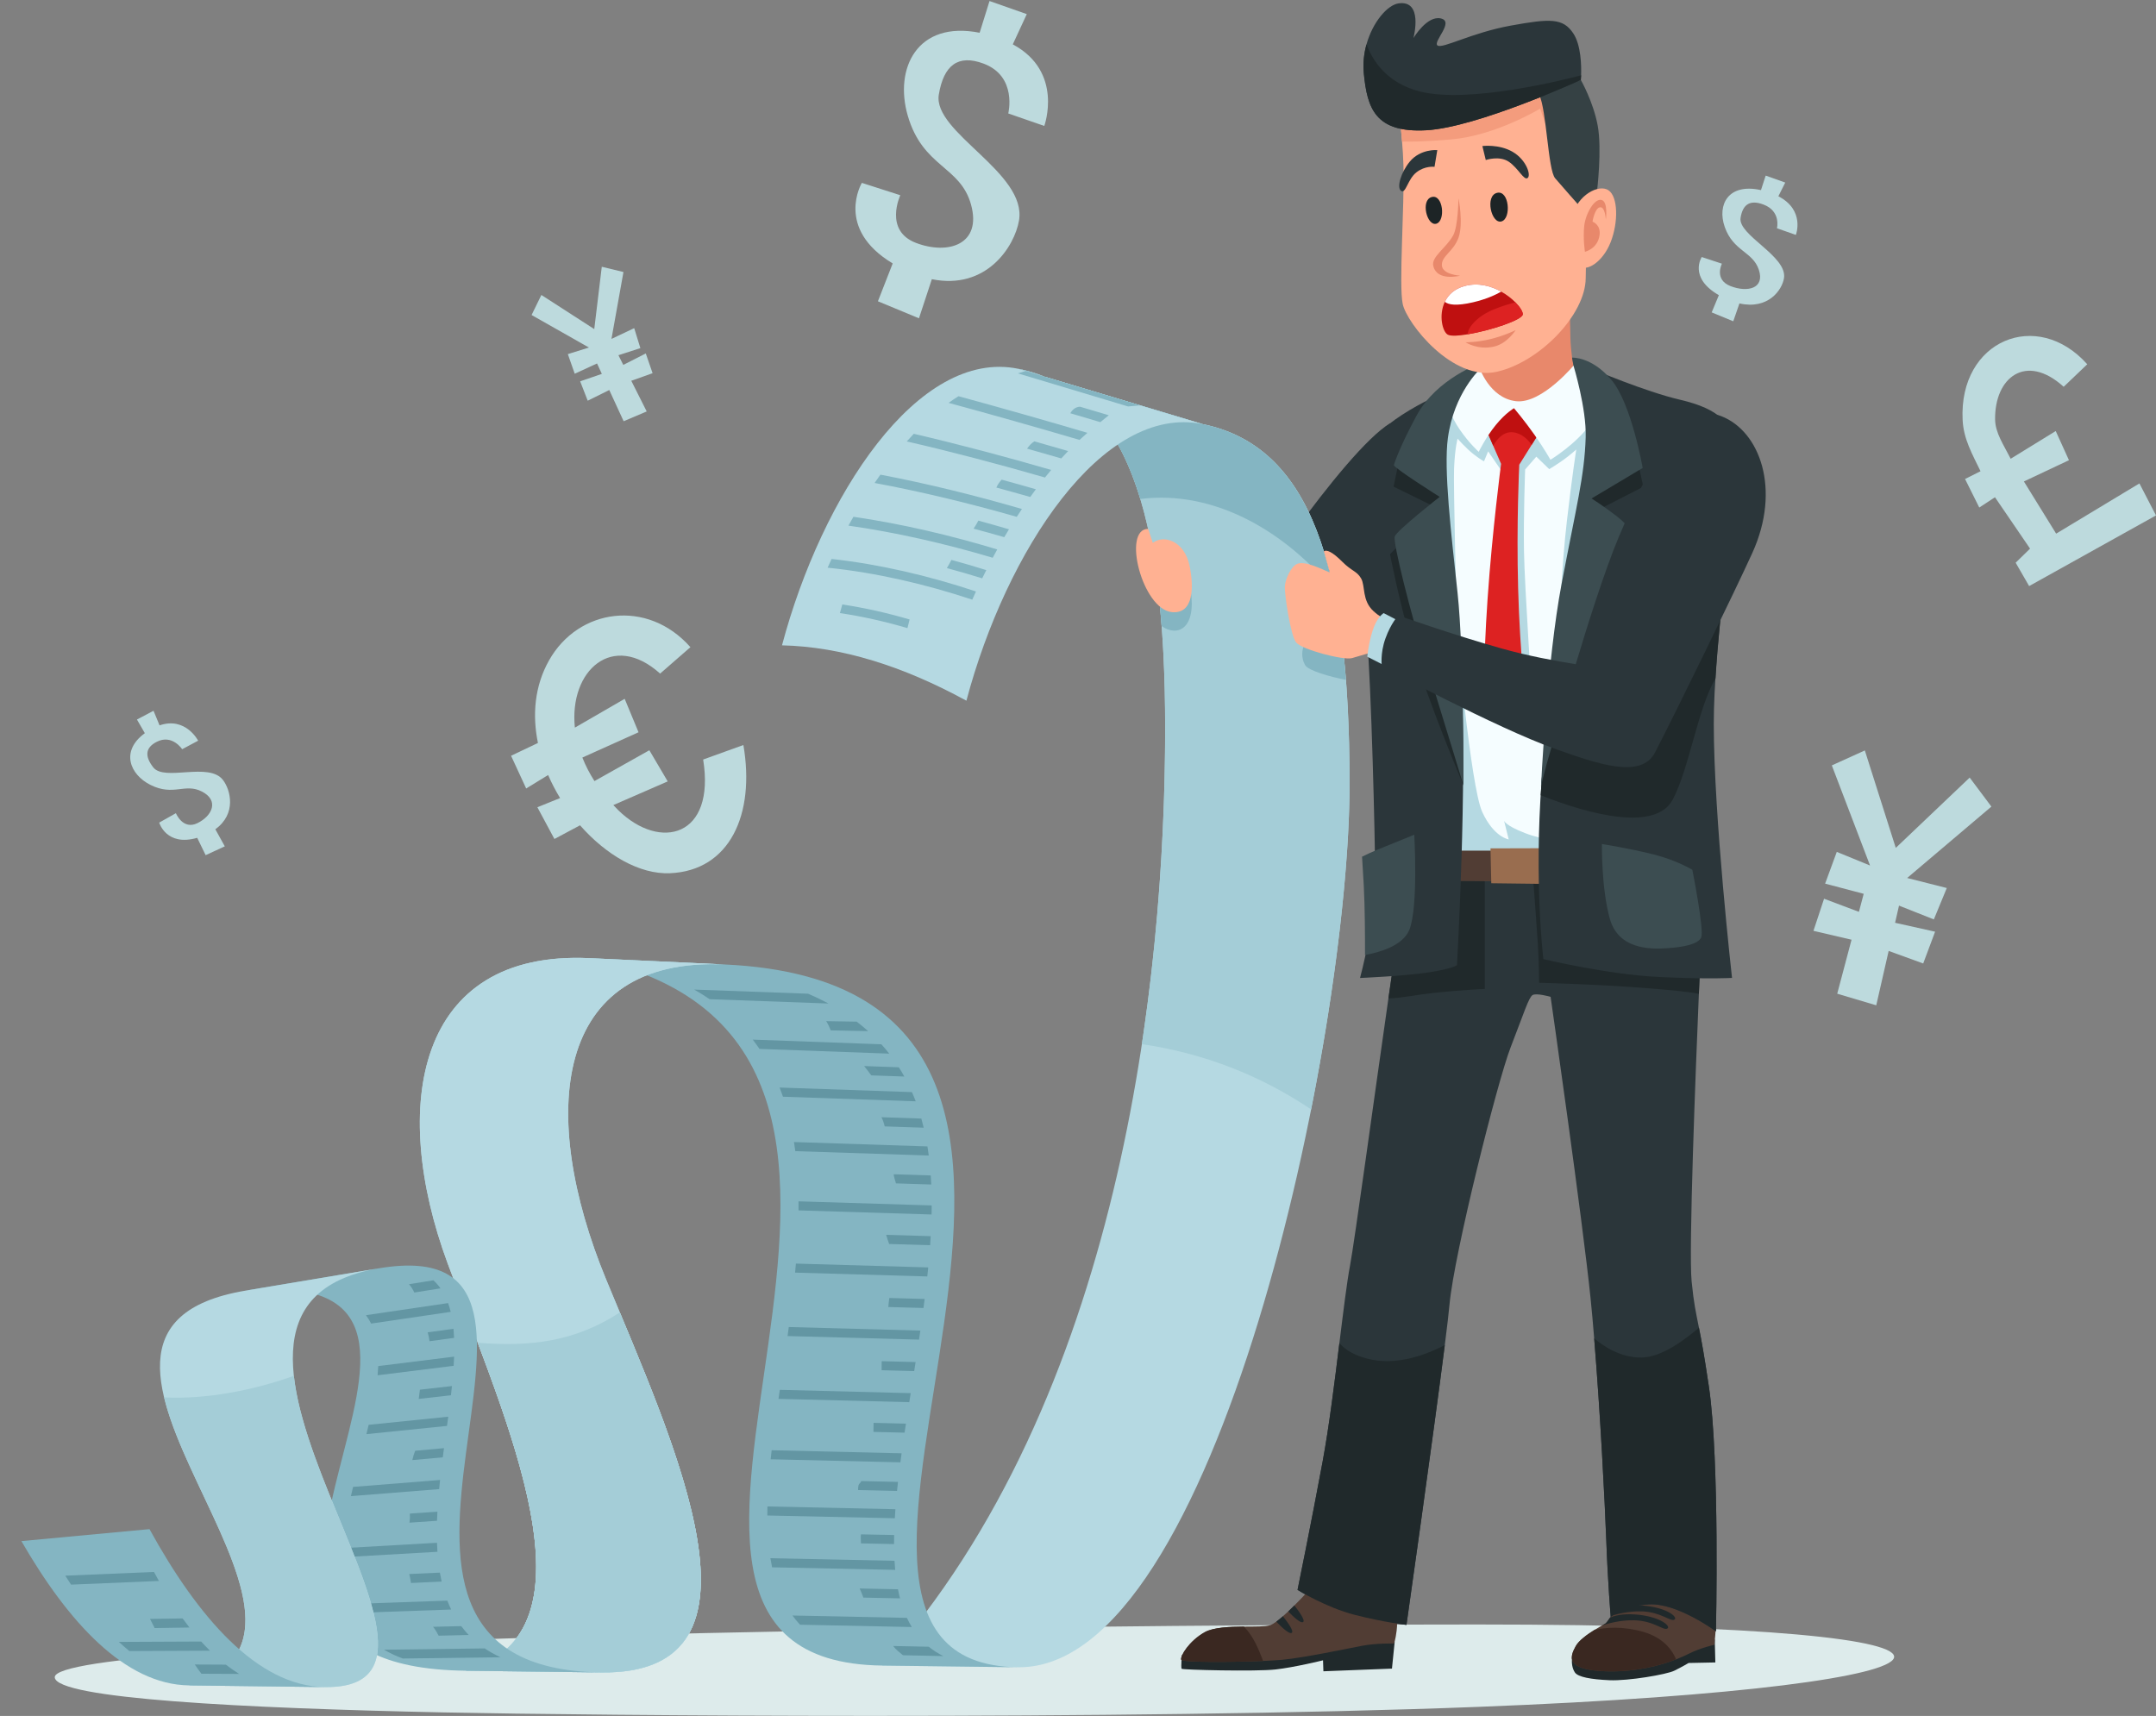 <?xml version="1.0" encoding="UTF-8"?><svg xmlns="http://www.w3.org/2000/svg" xmlns:xlink="http://www.w3.org/1999/xlink" height="834.1" preserveAspectRatio="xMidYMid meet" version="1.0" viewBox="-10.4 -0.5 1047.9 834.1" width="1047.9" zoomAndPan="magnify"><rect x="-10.4" y="-0.5" width="1047.9" height="834.1" fill="#808080" stroke="none"/><defs><clipPath id="a"><path d="M 943 162 L 1037.5 162 L 1037.5 285 L 943 285 Z M 943 162"/></clipPath><clipPath id="b"><path d="M 16 789 L 911 789 L 911 833.57 L 16 833.57 Z M 16 789"/></clipPath></defs><g><g><path d="M 484.871 106.734 C 488.898 83.383 442.82 63.879 445.902 45.453 C 448.297 31.152 455.277 25.832 467.57 30.387 C 484.211 36.551 479.648 54.648 479.648 54.648 L 497.164 60.719 C 497.164 60.719 506.77 34.434 481.859 21.059 L 488.656 6.363 L 470.547 -0.004 L 465.742 15.422 C 435.289 9.379 424.172 32.863 430.801 55.707 C 438.148 81.008 456.344 80.055 461.566 98.973 C 466.902 118.316 450.477 123.562 434.773 117.555 C 419.086 111.551 427.188 94.398 427.188 94.398 L 408.5 88.391 C 408.5 88.391 395.195 110.527 423.484 127.551 L 416.301 145.949 L 436.254 154.223 L 442.512 135.215 C 469.137 140.605 482.719 119.238 484.871 106.734" fill="#bddadd"/></g><g><path d="M 97.98 378.648 C 91.137 369.723 69.492 379.496 64.066 372.484 C 59.852 367.043 60.246 362.898 65.797 360.078 C 73.305 356.266 78.145 363.688 78.145 363.688 L 85.902 359.539 C 85.902 359.539 79.836 347.723 67.148 352.094 L 64.219 344.992 L 56.164 349.25 L 59.992 355.895 C 48.07 364.562 52.672 376.004 62.773 381.055 C 73.957 386.645 79.488 379.996 87.766 384.273 C 96.223 388.645 92.762 396.062 85.605 399.598 C 78.461 403.133 75.094 394.781 75.094 394.781 L 66.977 399.359 C 66.977 399.359 70.406 411.129 85.453 406.754 L 89.551 415.188 L 98.863 410.898 L 94.258 402.594 C 104.715 395.051 101.645 383.43 97.98 378.648" fill="#bddadd"/></g><g><path d="M 856.684 134.766 C 858.461 124.016 834.234 113.863 835.59 105.383 C 836.641 98.797 840.199 96.488 846.656 98.898 C 855.395 102.156 853.266 110.449 853.266 110.449 L 862.457 113.688 C 862.457 113.688 867.098 101.707 853.961 94.906 L 857.297 88.242 L 847.793 84.855 L 845.504 91.906 C 829.582 88.375 824.117 99.02 827.875 109.785 C 832.035 121.711 841.484 121.699 844.457 130.609 C 847.492 139.719 839.02 141.766 830.773 138.602 C 822.531 135.445 826.516 127.672 826.516 127.672 L 816.715 124.438 C 816.715 124.438 810.094 134.402 825.035 142.977 L 821.547 151.352 L 832.035 155.668 L 835.035 146.988 C 848.957 150.121 855.73 140.523 856.684 134.766" fill="#bddadd"/></g><g><path d="M 331.359 368.699 C 337.43 406.332 310.516 413.246 290.129 393.355 C 289.277 392.523 288.504 391.68 287.707 390.84 L 314.133 379.332 L 305.211 364.184 L 278.531 379.172 C 276.09 375.352 274.141 371.52 272.656 367.734 L 299.953 355.445 L 293.219 339.191 L 269.012 353.188 C 266.121 325.473 287.359 306.172 310.445 326.922 L 325.176 314.082 C 304.297 290.477 270.758 295.137 256.461 320.492 C 249.406 333.008 248.262 347.043 251.059 360.645 L 237.996 366.871 L 245.344 382.773 L 256.012 376.227 C 257.68 380.086 259.637 383.828 261.82 387.426 L 250.785 391.891 L 259.066 407.32 L 271.523 400.672 C 284.156 415.066 300.41 424.578 315.188 423.965 C 344.352 422.754 356.711 395.266 350.914 361.645 L 331.359 368.699" fill="#bddadd"/></g><g clip-path="url(#a)"><path d="M 988.965 258.898 L 973.293 233.531 L 995.191 223.199 L 988.762 209.023 L 966.867 222.496 C 963.383 215.613 959.383 209.918 959.297 203.391 C 959.023 182.984 974.309 170.902 992.629 187.512 L 1004.09 176.566 C 979.672 149.195 941.605 164.918 943.512 203.629 C 943.977 213.098 948.305 220.383 952.215 228.555 L 944.688 232.324 L 951.602 246.207 L 959.234 241.203 L 976.289 266.184 L 969.285 273.023 L 975.836 284.387 L 1037.5 250.043 L 1029.441 234.484 L 988.965 258.898" fill="#bddadd"/></g><g><path d="M 929.527 446.418 L 935.816 431.156 C 935.816 431.156 924.715 428.348 916.555 426.281 L 957.496 391.578 L 946.941 377.477 L 911.02 411.648 L 895.98 364.281 L 879.938 371.551 L 898.512 420.215 C 891.195 417.215 882.348 413.594 882.348 413.594 L 876.68 429.02 L 895.434 433.973 L 893.109 442.738 C 885.602 439.914 876.168 436.367 876.168 436.367 L 871.012 451.965 L 889.52 456.285 L 882.562 482.531 L 901.531 488.168 L 907.562 461.738 L 924.352 467.836 L 930.133 452.383 C 930.133 452.383 918.91 449.883 910.688 448.055 L 912.59 439.711 L 929.527 446.418" fill="#bddadd"/></g><g><path d="M 300.848 168.715 L 297.848 159.008 C 297.848 159.008 291.48 162.023 286.797 164.242 L 292.625 131.727 L 282.09 129.168 L 278.434 159.465 L 252.73 142.883 L 247.969 152.621 L 275.855 168.434 C 271.211 169.879 265.59 171.629 265.59 171.629 L 268.945 181.168 L 279.785 176.172 L 282.121 181.242 C 277.449 182.844 271.582 184.855 271.582 184.855 L 275.25 194.281 L 285.727 189.078 L 292.711 204.258 L 303.926 199.5 L 296.426 184.594 L 306.785 180.906 L 303.473 171.309 C 303.473 171.309 297.164 174.52 292.547 176.875 L 290.18 172.168 L 300.848 168.715" fill="#bddadd"/></g><g clip-path="url(#b)"><path d="M 413.066 833.57 C 322.203 833.57 242.82 832.672 205.395 831.891 C 107.355 829.848 16.824 825.203 16.211 814.832 C 15.059 795.395 482.84 789.141 707.535 789.141 C 990.039 789.141 964.949 819.207 708.559 829.172 C 622.176 832.527 510.961 833.57 413.066 833.57" fill="#ddebeb"/></g><g><path d="M 755.062 812.457 C 756.523 814.668 762.773 815.836 771.914 816.234 C 781.055 816.637 799.617 813.438 803.332 811.629 C 807.043 809.816 810.328 807.859 810.328 807.859 L 823.324 807.594 L 823.039 796.449 C 823.039 796.449 811.613 793.168 810.328 793.438 C 809.043 793.703 757.777 799.637 756.777 800.055 C 755.777 800.469 753.777 803.016 753.637 805.441 C 753.492 807.867 753.637 810.297 755.062 812.457" fill="#20292b"/></g><g><path d="M 823.609 789.703 C 823.609 791.215 822.855 799.02 822.855 799.02 C 822.855 799.02 816.184 800.465 810.652 803.254 C 809.168 804.012 806.996 805.035 804.234 806.098 C 796.762 809 784.859 812.348 770.098 811.891 C 749.922 811.25 752.777 804.613 755.453 799.711 C 756.961 796.922 761.027 794.023 764.477 791.852 C 765.895 790.977 767.195 790.238 768.203 789.656 C 769.047 789.188 769.664 788.828 769.914 788.652 C 770.348 788.336 771.219 787.203 772.156 785.801 C 772.359 785.527 772.543 785.234 772.75 784.938 C 773.434 783.918 774.141 782.809 774.781 781.832 C 775.742 780.293 776.562 779.066 776.77 778.844 C 776.77 778.844 791.438 773.496 797.723 774.328 C 804.004 775.184 821.711 782.438 822.281 783.02 C 822.855 783.598 823.609 788.176 823.609 789.703" fill="#513d34"/></g><g><path d="M 823.609 792.469 C 823.609 792.469 804.574 778.41 790.867 779.383 C 777.16 780.355 772.473 785.527 772.473 785.527 C 772.473 785.527 771.059 768.855 770.305 747.918 C 769.641 730.34 767.402 685.961 764.43 650.055 C 763.883 643.145 763.289 636.559 762.672 630.52 C 758.879 593.16 743.254 484.051 743.254 484.051 C 743.254 484.051 736.398 482.066 734.5 483.188 C 732.605 484.305 730.32 491.887 723.832 508.574 C 717.363 525.242 696.414 608.77 694.129 633.484 C 693.762 637.566 692.941 644.551 691.82 653.355 C 686.199 697.906 673.199 789.348 673.199 789.348 C 673.199 789.348 662.141 788.066 648.066 784.465 C 633.969 780.859 620.258 772.328 620.258 772.328 C 620.258 772.328 626.727 740.785 632.438 710.016 C 635.566 693.098 638.262 671.473 640.594 652.379 C 642.535 636.75 644.227 622.812 645.781 614.605 C 647.996 602.82 657.363 533.957 664.426 484.809 C 668.309 457.871 671.484 436.844 672.422 434.434 L 674.707 427.609 C 674.707 427.609 693.559 427.613 711.266 427.559 C 716.496 427.531 721.613 427.527 726.113 427.492 C 729.109 427.461 732.969 427.441 737.355 427.383 C 744.277 427.309 752.504 427.18 760.82 427.012 C 782.094 426.609 803.73 425.941 804.188 425.035 C 804.852 423.719 813.258 455.785 815.477 464.27 C 815.816 465.551 816 466.309 816 466.309 C 816 466.309 815.727 472.566 815.316 482.566 C 813.762 519.449 810.312 607.395 811.797 622.379 C 812.914 633.543 813.785 636.863 815.359 644.93 C 816.504 650.609 817.988 658.668 820.184 673.504 C 825.504 709.371 823.609 792.469 823.609 792.469" fill="#2b363a"/></g><g><path d="M 816 466.309 C 816 466.309 815.727 472.566 815.316 482.566 C 810.836 481.668 802.176 480.789 790.754 479.887 C 765.059 477.855 737.641 477.227 737.641 477.227 C 737.641 477.227 737.641 467.805 737.07 458.656 C 736.523 449.875 734.969 429.055 734.785 426.926 C 734.785 426.836 735.355 425.504 735.355 425.504 C 735.355 425.504 756.48 424.922 757.922 425.215 C 758.102 425.238 759.129 425.891 760.82 427.012 C 770.668 433.484 802.703 455.68 815.477 464.27 C 815.816 465.551 816 466.309 816 466.309" fill="#20292b"/></g><g><path d="M 711.266 427.559 L 711.266 480.227 C 711.266 480.227 700.695 480.586 685.09 482.285 C 678.945 482.941 670.434 484.699 664.426 484.809 C 668.309 457.871 671.484 436.844 672.422 434.434 L 674.707 427.609 C 674.707 427.609 693.559 427.613 711.266 427.559" fill="#20292b"/></g><g><path d="M 800.008 791.125 C 798.086 792.242 793.516 787.41 784.195 787.113 C 777.137 786.891 770.852 788.73 768.203 789.656 C 769.047 789.188 769.664 788.828 769.914 788.652 C 770.348 788.336 771.219 787.203 772.156 785.801 C 774.258 784.891 778.117 783.84 784.195 784.258 C 796.395 785.094 801.902 790.008 800.008 791.125" fill="#20292b"/></g><g><path d="M 803.434 786.781 C 801.516 787.898 796.945 783.09 787.621 782.77 C 781.43 782.578 775.809 783.973 772.75 784.938 C 773.434 783.918 774.141 782.809 774.781 781.832 C 776.656 780.875 780.746 779.441 787.621 779.914 C 799.824 780.773 805.332 785.664 803.434 786.781" fill="#20292b"/></g><g><path d="M 563.898 810.652 C 564.066 811.234 600.078 812.055 609.406 811.027 C 618.734 810.004 632.637 806.559 632.637 806.559 L 632.824 811.891 L 666.145 810.59 L 667.48 797.469 L 635.684 794.219 L 564.09 803.992 C 564.09 803.992 563.52 809.316 563.898 810.652" fill="#20292b"/></g><g><path d="M 668.422 792.145 C 667.852 796.91 667.098 798.41 667.098 798.41 C 667.098 798.41 658.711 798.121 651.289 799.562 C 643.863 800.977 623.504 805.293 612.836 806.305 C 610.664 806.504 607.371 806.691 603.512 806.871 C 588.316 807.484 564.168 807.641 563.711 806.266 C 563.141 804.543 567.527 797.172 575.133 792.902 C 579.383 790.512 587.223 790.242 594.188 790.168 C 599.695 790.125 604.652 790.207 606.938 789.484 C 607.738 789.242 608.742 788.613 609.934 787.762 C 610.914 787.043 612.012 786.141 613.152 785.129 C 614 784.406 614.867 783.594 615.734 782.805 C 616.719 781.836 617.723 780.863 618.707 779.895 C 623.297 775.336 627.297 770.887 627.297 770.887 C 627.297 770.887 667.281 780.133 667.852 780.918 C 668.422 781.68 668.996 787.398 668.422 792.145" fill="#513d34"/></g><g><path d="M 617.402 793.223 C 616.148 793.961 612.332 790.281 609.934 787.762 C 610.914 787.043 612.012 786.141 613.152 785.129 C 615.414 788.012 618.684 792.484 617.402 793.223" fill="#20292b"/></g><g><path d="M 622.934 787.969 C 621.699 788.684 618.133 785.324 615.734 782.805 C 616.719 781.836 617.723 780.863 618.707 779.895 C 620.969 782.777 624.188 787.23 622.934 787.969" fill="#20292b"/></g><g><path d="M 603.512 806.871 C 588.316 807.484 564.168 807.641 563.711 806.266 C 563.141 804.543 567.527 797.172 575.133 792.902 C 579.383 790.512 587.223 790.242 594.188 790.168 C 595.879 791.883 597.32 793.84 598.555 795.914 C 600.609 799.367 602.094 803.109 603.512 806.871" fill="#3a2821"/></g><g><path d="M 804.234 806.098 C 796.762 809 784.859 812.348 770.098 811.891 C 749.922 811.25 752.777 804.613 755.453 799.711 C 756.961 796.922 761.027 794.023 764.477 791.852 C 769.871 790.477 778.461 789.898 788.332 792.738 C 799.094 795.844 803 802.953 804.234 806.098" fill="#3a2821"/></g><g><path d="M 691.82 653.355 C 686.199 697.906 673.199 789.348 673.199 789.348 C 673.199 789.348 662.141 788.066 648.066 784.465 C 633.969 780.859 620.258 772.328 620.258 772.328 C 620.258 772.328 626.727 740.785 632.438 710.016 C 635.566 693.098 638.262 671.473 640.594 652.379 C 643.52 655.727 648.387 658.848 656.43 660.434 C 669.336 662.992 682.75 658.039 691.82 653.355" fill="#20292b"/></g><g><path d="M 823.609 792.469 C 823.609 792.469 804.574 778.41 790.867 779.383 C 777.16 780.355 772.473 785.527 772.473 785.527 C 772.473 785.527 771.059 768.855 770.305 747.918 C 769.641 730.34 767.402 685.961 764.43 650.055 C 768.797 653.785 777.16 659.512 787.441 659.387 C 797.379 659.281 808.645 650.531 815.359 644.93 C 816.504 650.609 817.988 658.668 820.184 673.504 C 825.504 709.371 823.609 792.469 823.609 792.469" fill="#20292b"/></g><g><path d="M 665.199 205.285 C 643.109 218.598 589.34 298.258 585.965 308.949 C 582.137 321.09 584.664 322.98 587.164 330.004 C 589.664 337.027 590.742 345.145 609.605 340.457 C 628.469 335.77 688.199 263.195 688.199 263.195 L 665.199 205.285" fill="#2b363a"/></g><g><path d="M 802.004 197.062 C 802.004 197.062 765.066 180.988 751.926 178.922 C 738.789 176.855 704.707 183.664 690.426 190.344 C 676.148 197.02 667.387 208.336 667.387 208.336 L 687.191 414.785 L 797.434 411.586 L 802.004 197.062" fill="#f5fdff"/></g><g><path d="M 697.473 304.387 C 697.473 304.387 704.328 381.871 710.039 394.223 C 715.75 406.574 722.891 407.52 722.891 407.52 L 720.605 398.352 C 720.605 398.352 720.891 400.641 730.887 404.477 C 740.883 408.316 748.309 407.836 748.023 408.688 C 747.738 409.543 748.879 421.266 748.879 421.266 L 698.613 418.355 C 698.613 418.355 692.902 385.441 692.617 384.012 C 692.332 382.578 697.473 304.387 697.473 304.387" fill="#b5d9e2"/></g><g><path d="M 697.473 293.535 C 697.473 293.535 695.988 235.328 696.328 227.262 C 696.758 217.125 698.043 212.715 698.043 212.715 C 698.043 212.715 702.043 217.336 705.754 220.238 C 709.469 223.141 710.895 223.727 710.895 223.727 L 712.895 218.898 L 720.605 230.133 L 712.703 345.988 L 722.984 353.73 L 734.602 344.262 C 734.602 344.262 730.602 284.805 730.316 267.379 C 730.031 249.953 730.887 227.688 730.887 227.688 L 736.312 221.473 L 742.598 227.547 C 742.598 227.547 746.309 225.309 749.453 223.062 C 752.594 220.816 755.734 218.004 755.734 218.004 C 755.734 218.004 753.734 230.543 751.164 252.789 C 748.594 275.031 747.738 300.156 748.023 299.301 C 748.309 298.449 764.305 244.668 764.305 242.383 C 764.305 240.098 774.301 210.234 772.586 207.93 C 770.871 205.621 766.016 194.711 763.73 194.395 C 761.445 194.082 725.461 201.059 724.32 201.047 C 723.176 201.031 705.469 200.527 705.469 200.527 C 705.469 200.527 693.188 194.379 692.332 194.367 C 691.473 194.355 684.336 202.836 684.047 207.973 C 683.762 213.109 683.477 242.238 684.047 247.957 C 684.621 253.676 697.473 293.535 697.473 293.535" fill="#b5d9e2"/></g><g><path d="M 694.617 412.977 L 758.02 413 L 758.02 428.426 L 695.949 427.652 L 694.617 412.977" fill="#513d34"/></g><g><path d="M 714.039 411.883 L 714.418 428.836 L 738.789 429.137 L 738.789 411.812 L 714.039 411.883" fill="#996d4f"/></g><g><path d="M 753.07 139.332 C 752.688 139.898 752.496 150.367 752.879 163.699 C 753.262 177.035 756.688 186.027 756.688 186.027 C 756.688 186.027 739.359 205.23 726.414 203.738 C 713.465 202.242 704.707 192.043 704.707 192.043 L 711.941 165.668 L 753.07 139.332" fill="#e8886b"/></g><g><path d="M 728.02 225.379 C 728.02 225.379 726.602 253.922 727.473 285.625 C 728.316 317.324 731.445 343.09 731.445 343.09 L 721.164 351.805 L 710.883 343.977 C 710.883 343.977 710.336 323.684 712.621 290.582 C 714.906 257.48 719.18 224.973 719.18 224.973 L 715.363 216.176 L 711.477 207.172 L 719.863 197.609 L 720.891 196.434 L 723.473 196.855 L 729.551 197.867 L 730.305 197.988 L 730.535 198.289 L 738.301 208.922 L 734.051 215.723 L 728.02 225.379" fill="#d22"/></g><g><path d="M 738.301 208.922 L 734.051 215.723 C 732.406 213.395 729.301 210.043 724.891 209.621 C 719.91 209.148 716.734 213.68 715.363 216.176 L 711.477 207.172 L 719.863 197.609 C 720.617 197.344 722.078 197.066 723.473 196.855 C 725.051 196.621 726.535 196.504 726.879 196.645 C 727.152 196.762 728.273 197.277 729.551 197.867 C 729.871 198.008 730.215 198.148 730.535 198.289 L 738.301 208.922" fill="#bf1010"/></g><g><path d="M 693.188 196.09 C 693.188 196.09 694.617 201.82 699.188 208.445 C 703.754 215.07 708.324 219.125 708.324 219.125 C 708.324 219.125 711.754 212.027 716.605 206.09 C 721.461 200.152 725.461 197.918 725.461 197.918 C 725.461 197.918 730.602 203.98 735.457 210.895 C 740.312 217.809 743.168 222.984 743.168 222.984 C 743.168 222.984 755.734 215.43 762.875 205.238 C 770.016 195.047 768.586 193.027 768.586 193.027 L 755.449 176.016 C 755.449 176.016 739.172 196.09 726.316 194.504 C 713.465 192.914 708.609 178.004 708.609 178.004 C 708.609 178.004 700.898 182.762 698.328 187.016 C 695.758 191.266 693.188 196.09 693.188 196.09" fill="#f5fdff"/></g><g><path d="M 697.758 468.613 C 697.758 468.613 696.043 470.305 684.047 472.145 C 672.055 474.004 650.633 474.883 650.633 474.883 C 650.633 474.883 658.344 446.418 658.059 425.277 C 657.77 403.855 656.355 337.773 653.773 304.426 C 650.621 263.535 644.773 227.59 654.918 215.035 C 668.629 198.07 698.379 187.539 698.379 187.539 C 698.379 187.539 692.617 197.797 692.344 219.773 C 692.047 241.773 696.613 280.672 699.746 329.535 C 702.898 378.426 697.758 468.613 697.758 468.613" fill="#2b363a"/></g><g><path d="M 669.199 225.211 L 666.914 236.035 L 687.762 246.289 L 665.199 268.855 C 665.199 268.855 668.91 288.609 676.051 314.117 C 683.191 339.625 701.184 381.832 700.898 381.258 C 700.613 380.684 687.477 264.277 687.477 264.277 L 690.047 250.031 C 690.047 250.031 690.047 239.465 690.047 238.32 C 690.047 237.18 689.762 226.891 687.477 226.008 C 685.191 225.121 669.199 225.211 669.199 225.211" fill="#20292b"/></g><g><path d="M 822.566 351.352 C 822.566 396.18 831.43 474.844 831.43 474.844 C 831.43 474.844 821.148 475.582 796.016 474.402 C 770.883 473.223 739.742 465.707 739.742 465.707 C 739.742 465.707 735.172 428.523 738.895 379.145 C 742.598 329.797 749.453 294.191 758.02 256.301 C 766.59 218.41 763.73 178.984 763.73 178.984 C 763.73 178.984 789.168 189.836 806.004 193.766 C 825.422 198.305 832.984 205.527 833.852 221.531 C 834.152 227.27 832.777 239.863 830.906 255.695 C 828.094 279.312 824.164 310.164 822.953 336.426 C 822.703 341.609 822.566 346.621 822.566 351.352" fill="#2b363a"/></g><g><path d="M 823.398 329.266 C 824.492 311.492 826.559 292.277 828.621 274.809 C 808.332 293.055 791.867 317.082 772.293 336.41 C 765.48 339.734 754.043 340.668 742.688 340.879 C 741.203 352.809 739.926 365.434 738.895 379.145 C 738.719 381.488 738.578 383.773 738.438 386.055 C 762.465 395.629 794.238 403.695 802.547 388.281 C 810.574 373.387 814.754 343.895 823.398 329.266" fill="#20292b"/></g><g><path d="M 740.027 373.461 C 740.027 373.461 752.879 340.773 763.73 318.062 C 774.586 295.348 787.152 271.516 787.152 271.516 C 787.152 271.516 787.438 269.23 784.008 264.047 C 780.582 258.863 773.441 253.922 773.441 253.922 L 764.875 248.102 L 788.293 236.113 C 788.293 236.113 785.152 220.652 784.297 220.355 C 783.438 220.059 766.875 230.992 766.875 230.992 C 766.875 230.992 762.02 238.93 761.734 239.781 C 761.445 240.633 745.453 332.113 745.453 332.973 C 745.453 333.828 740.027 373.461 740.027 373.461" fill="#20292b"/></g><g><path d="M 784.867 261.203 C 785.438 263.781 775.156 284.219 760.305 317.449 C 745.453 350.68 738.598 381.727 738.598 381.727 C 738.598 381.727 741.453 320.926 748.594 283.316 C 755.734 245.703 759.734 230.902 760.305 212.059 C 760.73 198.023 754.379 177.215 754.379 177.215 L 753.664 173.352 C 753.664 173.352 763.16 172.684 772.871 184.227 C 782.582 195.773 788.008 226.969 788.008 226.969 L 763.16 241.797 C 763.16 241.797 768.301 245.004 775.156 250.23 C 782.012 255.457 784.867 261.203 784.867 261.203" fill="#3c4d51"/></g><g><path d="M 667.055 225.609 C 667.629 227.332 689.332 241.023 689.332 241.023 C 689.332 241.023 668.34 257.473 667.484 260.316 C 666.629 263.164 674.625 295.82 683.762 325.352 C 692.902 354.883 700.898 381.258 700.898 381.258 C 700.898 381.258 701.184 317 698.043 287.828 C 694.902 258.656 691.238 227.691 693.332 212.371 C 696.328 190.418 708.992 178.91 708.992 178.91 L 709.348 176.043 C 709.348 176.043 687.902 183.316 678.051 201.613 C 669.195 218.059 667.055 225.609 667.055 225.609" fill="#3c4d51"/></g><g><path d="M 768.184 409.77 C 768.184 409.77 767.879 431.113 772.012 446.008 C 776.145 460.902 791.363 460.98 799.719 460.43 C 808.078 459.875 814.793 458.496 816.422 455.246 C 818.051 451.992 812.145 422.305 812.145 422.305 C 812.145 422.305 804.711 417.711 793.258 414.816 C 781.809 411.922 768.184 409.77 768.184 409.77" fill="#3c4d51"/></g><g><path d="M 761.27 75.164 C 762.047 87.77 760.445 121.699 760.312 134.812 C 760.133 152.465 738.168 175.273 717.367 180.156 C 695.652 185.254 673.383 156.598 671.391 147.355 C 669.398 138.113 672.277 100.434 671.73 79.98 C 671.621 75.812 671.352 71.945 671.047 68.312 C 670.477 61.41 669.789 55.43 669.863 50.195 C 669.953 44.59 670.961 39.871 673.906 35.758 C 683.898 21.91 723.637 17.762 740.43 27.527 C 757.199 37.301 760.492 62.562 761.27 75.164" fill="#ffb192"/></g><g><path d="M 742.266 64.07 L 738.156 52.305 C 738.156 52.305 716.695 65.363 695.066 67.258 C 682.91 68.328 675.336 68.426 671.047 68.312 C 670.477 61.41 669.789 55.43 669.863 50.195 C 683.406 47.777 721.496 42.172 722.762 42.156 C 724.301 42.125 739.945 37.605 742.504 38.031 C 745.078 38.43 746.035 51.008 746.773 52.062 C 747.512 53.113 742.266 64.07 742.266 64.07" fill="#f49c7d"/></g><g><path d="M 737.684 45.445 C 741.344 53.02 741.941 82.023 745.457 86.148 C 748.973 90.277 756.875 99.18 756.875 99.18 L 765.824 92.332 C 765.824 92.332 768.305 72.141 766.137 60.504 C 763.973 48.863 757.938 38.352 757.938 38.352 L 737.684 45.445" fill="#354144"/></g><g><path d="M 758.082 36.109 C 758.016 37.508 757.938 38.352 757.938 38.352 C 757.938 38.352 707.648 61.441 682.848 62.812 C 658.07 64.18 654.117 52.23 652.469 35.129 C 651.992 30.223 652.551 25.43 653.773 21.051 C 656.812 10.172 663.945 1.91 669.367 1.145 C 681.312 -0.539 676.797 17.133 676.586 18.016 C 676.938 17.438 683.336 6.941 689.914 8.465 C 696.68 10.004 685.883 19.805 688.277 21.594 C 690.652 23.383 704.82 15.398 723.902 11.945 C 742.984 8.488 749.281 8.18 754.293 15.746 C 758.105 21.52 758.223 31.629 758.082 36.109" fill="#2b363a"/></g><g><path d="M 717.207 93.242 C 723.148 91.773 724.277 105.742 719.375 107.129 C 714.473 108.516 711.215 94.719 717.207 93.242" fill="#1d2426"/></g><g><path d="M 685.477 95.273 C 691.012 93.801 692.305 106.852 687.742 108.23 C 683.18 109.613 679.898 96.758 685.477 95.273" fill="#1d2426"/></g><g><path d="M 753.664 104.836 C 752.441 109.895 753.191 125.645 756.984 128.773 C 760.773 131.906 768.703 126.773 772.461 117.16 C 776.219 107.551 776.066 95.172 771.395 91.988 C 766.723 88.805 756.23 94.258 753.664 104.836" fill="#ffb192"/></g><g><path d="M 770.102 106.316 C 770.102 106.316 771.352 97.406 767.93 96.668 C 764.504 95.93 760.234 103.344 759.59 109.371 C 758.945 115.402 759.938 121.898 759.938 121.898 C 759.938 121.898 766.172 120.492 767.055 113.73 C 767.719 108.652 763.617 107.23 763.617 107.23 C 763.617 107.23 764.699 100.617 767.258 100.258 C 769.816 99.895 770.102 106.316 770.102 106.316" fill="#e8886b"/></g><g><path d="M 758.082 36.109 C 758.016 37.508 757.938 38.352 757.938 38.352 C 757.938 38.352 707.648 61.441 682.848 62.812 C 658.07 64.18 654.117 52.23 652.469 35.129 C 651.992 30.223 652.551 25.43 653.773 21.051 C 656.641 28.781 663.508 39.879 679.781 43.988 C 704.086 50.082 751.984 37.734 758.082 36.109" fill="#20292b"/></g><g><path d="M 698.492 95.855 C 698.492 95.855 698.312 109.609 695.879 113.945 C 692.332 120.273 685.164 124.32 686.234 128.793 C 688.07 136.461 699.262 133.504 699.262 133.504 C 699.262 133.504 690.531 133 690.402 128.395 C 690.273 123.789 696.125 121.809 698.531 114.922 C 700.934 108.031 698.492 95.855 698.492 95.855" fill="#e8886b"/></g><g><path d="M 729.734 152.281 C 729.602 155.027 713.922 160.195 702.961 161.996 C 698.555 162.758 694.914 162.945 693.371 162.219 C 690.762 160.988 688.699 152.797 691.848 146.227 C 693.453 142.859 696.461 139.891 701.465 138.539 C 707.977 136.766 714.262 138.465 719.254 141.254 C 722.031 142.805 724.395 144.688 726.172 146.496 C 728.469 148.828 729.777 151.051 729.734 152.281" fill="#bf1010"/></g><g><path d="M 719.254 141.254 C 716.688 142.723 712.09 144.922 705.562 146.441 C 697.383 148.336 693.633 147.641 691.848 146.227 C 693.453 142.859 696.461 139.891 701.465 138.539 C 707.977 136.766 714.262 138.465 719.254 141.254" fill="#fff"/></g><g><path d="M 729.734 152.281 C 729.602 155.027 713.922 160.195 702.961 161.996 C 703.07 158.191 708.27 152.836 715.879 149.797 C 720.293 148.039 723.742 147.047 726.172 146.496 C 728.469 148.828 729.777 151.051 729.734 152.281" fill="#d22"/></g><g><path d="M 701.914 165.879 C 701.914 165.879 707.406 165.969 714.215 164.285 C 721.023 162.602 726.246 159.988 726.246 159.988 C 726.246 159.988 722.207 166.477 715.785 167.965 C 707.852 169.805 701.914 165.879 701.914 165.879" fill="#e8886b"/></g><g><path d="M 710.094 70.492 L 711.746 77.289 C 711.746 77.289 718.34 75.016 722.938 78.113 C 727.535 81.211 730.297 87.387 732.082 86.027 C 733.867 84.664 731.465 77.188 724.824 73.316 C 718.184 69.441 710.094 70.492 710.094 70.492" fill="#2b363a"/></g><g><path d="M 688.18 72.461 L 686.832 80.598 C 686.832 80.598 682.262 79.941 678.016 83.285 C 673.77 86.629 672.852 93.84 670.594 92.277 C 668.336 90.719 670.449 83.379 674.77 78.109 C 679.996 71.738 688.18 72.461 688.18 72.461" fill="#2b363a"/></g><g><path d="M 674.707 451.191 C 671.645 459.355 659.605 462.539 653.047 463.715 C 653.07 455.078 653.004 440.73 652.453 430.074 C 652.293 427.082 651.996 422.188 651.609 415.922 C 653.734 414.852 656.316 413.672 659.309 412.43 C 668.148 408.84 676.992 405.246 676.992 405.246 C 676.992 405.246 679.004 439.82 674.707 451.191" fill="#3c4d51"/></g><g><path d="M 574.152 205.668 L 484.52 178.762 C 536.875 189.52 555.91 247.262 555.91 353.504 C 555.91 476.812 534.125 679.746 418.395 809.109 L 484.395 809.934 C 580.984 811.133 645.543 503.719 645.543 380.41 C 645.543 274.168 626.504 216.426 574.152 205.668" fill="#b5d9e2"/></g><g><path d="M 555.91 353.504 C 555.91 397.016 553.191 450.445 544.594 507.059 C 574.504 511.402 602.254 522.219 626.852 538.773 C 638.953 477.91 645.543 419.777 645.543 380.41 C 645.543 274.168 626.504 216.426 574.152 205.668 L 497.113 182.543 C 539.945 199.691 555.91 256.273 555.91 353.504" fill="#a4cdd7"/></g><g><path d="M 497.113 182.543 C 493.145 180.953 488.961 179.676 484.52 178.762 L 497.113 182.543" fill="#b5d9e2"/></g><g><path d="M 497.113 182.543 C 493.145 180.953 488.961 179.676 484.52 178.762 L 497.113 182.543" fill="#84b5c2"/></g><g><path d="M 543.824 242.047 C 534.562 211.305 519.523 191.516 497.113 182.543 L 574.152 205.668 C 608.18 212.66 628.109 239.547 637.906 286.656 C 614.676 258.129 580.043 237.484 543.824 242.047 Z M 626.477 307.984 C 626.477 307.984 619.676 315.234 623.941 322.805 C 625.461 325.504 636.211 328.547 643.766 329.945 C 643.176 322.344 642.43 315.086 641.527 308.172 Z M 568.32 286.422 C 571.207 305.434 561.66 309.188 554.195 303.824 C 553.734 297.73 553.164 291.875 552.496 286.223 L 568.32 286.422" fill="#84b5c2"/></g><g><path d="M 484.52 178.762 C 435.723 168.734 388.973 240.637 369.68 313.191 C 398.535 313.859 428.465 323.254 459.309 340.102 C 478.602 267.543 525.352 195.645 574.152 205.668 L 484.52 178.762" fill="#b5d9e2"/></g><g><path d="M 492.371 214.031 C 490.945 214.828 489.793 216.203 488.793 217.574 C 494.414 219.16 499.973 220.754 505.406 222.336 C 506.52 221.113 507.637 219.918 508.766 218.754 C 503.242 217.137 497.773 215.562 492.371 214.031 Z M 414.688 234.266 C 436.906 238.379 460.824 244.145 483.789 250.734 C 484.617 249.449 485.453 248.176 486.301 246.918 C 463.48 240.277 440.105 234.523 417.512 230.223 C 416.562 231.555 415.621 232.902 414.688 234.266 Z M 476.461 232.66 C 475.363 233.762 474.516 235.07 473.859 236.488 C 479.383 237.98 484.891 239.516 490.344 241.078 C 491.25 239.812 492.16 238.562 493.078 237.328 C 487.586 235.734 482.039 234.176 476.461 232.66 Z M 488.094 179.836 L 484.32 180.992 L 537.898 197.074 L 543.742 196.539 Z M 450.641 195.328 C 471.531 200.977 493.832 207.316 514.289 213.332 C 515.562 212.148 516.844 211 518.133 209.895 C 497.703 203.863 476.414 197.797 455.461 192.098 C 453.855 193.098 452.246 194.172 450.641 195.328 Z M 514.535 197.195 C 512.383 197.242 510.68 198.766 509.824 200.379 C 514.688 201.812 519.559 203.254 524.414 204.699 L 528.516 201.348 C 523.953 199.988 519.293 198.605 514.535 197.195 Z M 430.332 214.07 C 452.582 219.191 475.727 225.324 497.496 231.613 C 498.492 230.363 499.496 229.137 500.512 227.93 C 478.512 221.535 456.117 215.578 433.73 210.359 C 432.59 211.562 431.457 212.805 430.332 214.07 Z M 397.836 297.516 C 408.73 299.133 419.719 301.602 430.66 304.824 L 431.699 300.617 C 420.805 297.422 409.855 294.965 398.988 293.324 Z M 391.852 275.449 C 415.621 277.875 439.605 283.516 462.16 290.988 C 462.75 289.66 463.352 288.332 463.961 287.008 C 440.902 279.312 416.805 273.727 393.781 271.203 C 393.125 272.613 392.48 274.027 391.852 275.449 Z M 465.117 252.57 C 464.434 253.891 463.664 255.227 462.793 256.477 C 467.793 257.805 472.781 259.18 477.715 260.613 C 478.469 259.328 479.23 258.055 480.004 256.785 C 475.086 255.328 470.109 253.926 465.117 252.57 Z M 449.816 275.641 C 455.637 277.203 461.379 278.875 466.988 280.629 C 467.645 279.289 468.309 277.953 468.98 276.625 C 463.383 274.863 457.719 273.207 452.027 271.664 C 451.332 273.012 450.586 274.336 449.816 275.641 Z M 404.398 250.699 C 427.926 254.133 451.691 259.734 474.305 266.574 C 473.562 267.918 472.828 269.266 472.102 270.621 C 448.891 263.703 424.645 258.199 401.977 255.004 C 402.773 253.559 403.578 252.125 404.398 250.699" fill="#84b5c2"/></g><g><path d="M 620 273.621 C 617.066 274.914 614.355 280.91 614.094 284.426 C 613.828 287.938 616.793 308.246 619.539 311.75 C 622.285 315.254 642.469 320.551 646.73 319.402 C 650.988 318.254 656.336 316.219 659.395 316.41 C 662.457 316.605 665.707 317.621 665.707 317.621 L 666.656 301.207 C 666.656 301.207 662.918 301.812 657.188 296.586 C 651.457 291.359 653.266 284.266 651.133 280.629 C 649 276.988 646.695 277.277 641.93 272.488 C 637.16 267.703 634.344 266.566 633.051 267.5 L 635.918 277.789 C 632.023 276.152 623.832 271.938 620 273.621" fill="#ffb192"/></g><g><path d="M 567.77 274.488 C 565.27 262.441 555.293 259.242 549.906 263.363 L 547.648 256.559 C 534.84 256.676 544.836 295.781 559.262 297.059 C 569.836 297.996 569.918 284.848 567.77 274.488" fill="#ffb192"/></g><g><path d="M 672.09 302.695 L 662.113 297.527 C 662.113 297.527 658.867 299.34 656.746 306.047 C 654.625 312.754 654.168 318.73 654.168 318.73 L 665.785 324.645 L 672.09 302.695" fill="#b5d9e2"/></g><g><path d="M 826.223 201.797 C 811 195.867 796.645 212.254 776.383 260.52 C 769.359 277.242 760.699 304.961 755.484 322.359 C 745.656 320.797 732.039 318.273 719.289 314.68 C 695.789 308.055 669.211 298.672 669.211 298.672 C 669.211 298.672 665.672 302.383 662.988 309.824 C 660.305 317.27 661.234 323.434 661.234 323.434 C 661.234 323.434 716.961 353.391 745.148 363.402 C 765.691 370.695 787.18 378.387 793.965 365.336 C 804.281 345.508 833.289 285.93 841.312 268.254 C 855.359 237.312 844.969 209.098 826.223 201.797" fill="#2b363a"/></g><g><path d="M 341.953 468.32 L 275.992 465.242 C 484.395 508.652 252.285 807.051 418.395 809.109 L 484.395 809.934 C 341.953 808.164 578.523 479.352 341.953 468.32" fill="#84b5c2"/></g><g><path d="M 382.379 482.535 L 326.992 480.52 C 329.621 482.008 332.125 483.566 334.504 485.195 L 392.27 487.297 C 389.156 485.617 385.859 484.031 382.379 482.535 Z M 393.379 500.355 L 411.543 500.715 C 409.781 499.133 407.93 497.598 405.98 496.109 L 391.16 495.871 C 392.09 497.309 392.812 498.883 393.379 500.355 Z M 419.598 547.027 L 438.559 547.66 C 438.203 546.168 437.816 544.688 437.402 543.223 L 418.031 542.57 C 418.738 544.004 419.242 545.48 419.598 547.027 Z M 370.152 532.602 L 434.664 534.828 C 434.098 533.32 433.488 531.836 432.848 530.363 L 368.523 528.145 C 369.098 529.613 369.637 531.102 370.152 532.602 Z M 413.066 522.223 L 429.141 522.793 C 428.301 521.27 427.398 519.773 426.461 518.297 L 409.602 517.695 C 410.797 519.176 411.949 520.684 413.066 522.223 Z M 428.477 804.094 L 448.102 804.5 C 445.492 803.203 443.133 801.688 441.012 799.953 L 423.711 799.598 C 424.977 801.293 426.742 802.691 428.477 804.094 Z M 430.398 785.93 L 374.758 784.777 C 375.887 786.336 377.117 787.824 378.438 789.254 L 432.766 790.379 C 431.906 788.961 431.113 787.477 430.398 785.93 Z M 417.977 507.117 L 355.473 504.844 C 356.609 506.32 357.688 507.832 358.723 509.363 L 421.797 511.656 C 420.59 510.109 419.312 508.602 417.977 507.117 Z M 424.809 733.109 L 362.598 731.77 C 362.562 733.246 362.543 734.715 362.543 736.168 L 424.516 737.504 C 424.602 736.055 424.695 734.59 424.809 733.109 Z M 424.371 758.184 L 364.043 756.934 C 364.285 758.43 364.559 759.902 364.867 761.352 L 424.695 762.59 C 424.562 761.145 424.457 759.676 424.371 758.184 Z M 408.086 745.324 C 407.848 746.477 407.988 747.879 408.031 748.945 C 408.043 749.203 408.066 749.465 408.086 749.723 L 424.141 750.055 C 424.137 748.609 424.148 747.141 424.184 745.656 Z M 409.234 776.078 L 427.043 776.449 C 426.668 775.016 426.34 773.535 426.043 772.027 L 407.422 771.645 C 408.09 773.098 408.695 774.574 409.234 776.078 Z M 376.141 559.062 L 441.016 561.18 C 440.82 559.695 440.609 558.223 440.371 556.758 L 375.512 554.637 C 375.738 556.102 375.949 557.578 376.141 559.062 Z M 414.195 691.133 C 414.168 692.598 414.152 694.066 414.125 695.531 L 429.258 695.898 C 429.477 694.445 429.695 692.98 429.922 691.516 Z M 427.816 705.93 L 364.652 704.449 C 364.484 705.922 364.328 707.383 364.176 708.84 L 427.227 710.316 C 427.418 708.863 427.613 707.402 427.816 705.93 Z M 408.199 719.43 C 408.07 719.855 407.816 720.27 407.383 720.641 C 406.68 721.246 406.656 722.68 406.676 723.797 L 425.594 724.223 C 425.742 722.77 425.898 721.305 426.066 719.832 Z M 418.133 661.152 C 418.109 662.617 418.09 664.082 418.105 665.551 L 433.934 665.965 C 434.164 664.508 434.395 663.047 434.621 661.582 Z M 432.238 676.695 L 368.617 675.086 C 368.402 676.555 368.188 678.016 367.977 679.473 L 431.543 681.078 C 431.773 679.621 432.004 678.16 432.238 676.695 Z M 425.078 574.734 L 442.227 575.277 C 442.156 573.801 442.078 572.328 441.98 570.867 L 423.953 570.297 C 424.133 571.77 424.645 573.258 425.078 574.734 Z M 442.438 585.449 L 377.711 583.453 C 377.727 584.914 377.727 586.383 377.711 587.855 L 442.383 589.848 C 442.414 588.375 442.434 586.906 442.438 585.449 Z M 421.844 630.434 C 421.621 631.887 421.477 633.352 421.352 634.82 L 438.449 635.301 C 438.645 633.836 438.836 632.371 439.02 630.914 Z M 436.926 646.285 L 372.98 644.551 C 372.785 646.016 372.586 647.477 372.387 648.938 L 436.285 650.672 C 436.5 649.211 436.715 647.75 436.926 646.285 Z M 440.762 615.578 L 376.434 613.715 C 376.309 615.176 376.18 616.641 376.043 618.105 L 440.305 619.969 C 440.465 618.5 440.617 617.035 440.762 615.578 Z M 441.965 600.387 C 441.879 601.848 441.781 603.312 441.68 604.781 L 421.766 604.188 C 421.254 602.715 420.684 601.242 420.316 599.738 L 441.965 600.387" fill="#6396a3"/></g><g><path d="M 341.953 468.32 L 275.992 465.242 C 192.066 461.328 178.824 536.93 207.141 613.52 C 235.457 690.109 283.293 793.023 215.91 811.621 L 281.91 812.441 C 369.895 813.535 317.176 701.434 284.176 621.383 C 251.176 541.336 258.027 464.406 341.953 468.32" fill="#b5d9e2"/></g><g><path d="M 341.953 468.32 L 275.992 465.242 C 192.066 461.328 178.824 536.93 207.141 613.52 C 235.457 690.109 283.293 793.023 215.91 811.621 L 281.91 812.441 C 369.895 813.535 317.176 701.434 284.176 621.383 C 251.176 541.336 258.027 464.406 341.953 468.32" fill="#b5d9e2"/></g><g><path d="M 290.859 637.465 C 269.156 651.602 247.559 654.281 221.809 652.195 C 247.895 721.133 272.418 796.023 215.91 811.621 L 281.91 812.441 C 364.141 813.465 323.469 715.617 290.859 637.465" fill="#b5d9e2"/></g><g><path d="M 290.859 637.465 C 269.156 651.602 247.559 654.281 221.809 652.195 C 247.895 721.133 272.418 796.023 215.91 811.621 L 281.91 812.441 C 364.141 813.465 323.469 715.617 290.859 637.465" fill="#a4cdd7"/></g><g><path d="M 173.844 615.996 L 108.887 626.867 C 254.176 612.633 49.953 809.562 215.91 811.621 L 281.91 812.441 C 131.129 810.57 293.129 596.031 173.844 615.996" fill="#84b5c2"/></g><g><path d="M 202 749.422 L 155.883 752.062 C 155.754 753.547 155.652 755.02 155.59 756.477 L 202.219 753.809 C 202.121 752.359 202.051 750.898 202 749.422 Z M 169.988 642.875 L 208.664 637.176 C 208.305 635.691 207.871 634.277 207.379 632.914 L 167.465 638.797 C 168.434 640.074 169.27 641.438 169.988 642.875 Z M 190.961 627.777 L 203.699 625.758 C 202.688 624.336 201.562 623.016 200.266 621.844 L 188.379 623.73 C 189.418 624.977 190.355 626.344 190.961 627.777 Z M 203.406 763.934 L 188.504 764.617 C 188.758 765.609 189.133 767.336 189.355 768.977 L 204.266 768.285 C 203.941 766.859 203.656 765.406 203.406 763.934 Z M 225.18 800.773 L 176.246 801.402 C 178.953 802.996 181.98 804.426 185.352 805.684 L 232.871 805.07 C 230.078 803.789 227.523 802.352 225.18 800.773 Z M 207.023 777.547 L 158.168 779.254 C 158.652 780.738 159.211 782.184 159.852 783.59 L 208.883 781.875 C 208.203 780.469 207.59 779.023 207.023 777.547 Z M 173.129 668.008 L 210.098 663.402 C 210.191 661.891 210.262 660.406 210.312 658.945 L 173.441 663.539 C 173.379 665.004 173.273 666.492 173.129 668.008 Z M 203.496 718.898 L 161.207 722.27 C 160.848 723.766 160.496 725.262 160.156 726.754 L 203.047 723.34 C 203.188 721.859 203.336 720.383 203.496 718.898 Z M 198.363 651.445 L 210.309 649.82 C 210.242 648.32 210.152 646.852 210.016 645.422 L 197.473 647.129 C 197.887 648.535 198.188 649.973 198.363 651.445 Z M 188.797 735.234 C 188.898 736.727 188.824 738.188 188.625 739.645 L 202.012 738.73 C 202.062 737.266 202.125 735.797 202.203 734.316 Z M 202.793 794.594 L 217.398 794.246 C 216.094 792.875 214.898 791.434 213.781 789.938 L 200.078 790.266 C 200.938 791.109 202.715 794.348 202.793 794.594 Z M 193.695 675.012 C 193.473 676.531 193.336 678.027 193.113 679.5 L 208.777 677.723 C 208.949 676.219 209.113 674.727 209.27 673.246 Z M 207.465 688.141 L 168.781 692.09 C 168.426 693.59 168.062 695.098 167.684 696.617 L 206.863 692.617 C 207.066 691.117 207.266 689.625 207.465 688.141 Z M 205.395 703.43 C 205.195 704.914 205.004 706.402 204.812 707.891 L 189.996 709.234 C 190.352 707.691 190.797 706.172 191.387 704.703 L 205.395 703.43" fill="#6396a3"/></g><g><path d="M 173.844 615.996 L 108.887 626.867 C -10.402 646.832 174.887 791.547 81.504 818.754 L 147.504 819.574 C 237.211 820.688 54.559 635.961 173.844 615.996" fill="#b5d9e2"/></g><g><path d="M 69.363 678.754 C 81.605 729.617 144.039 800.535 81.504 818.754 L 147.504 819.574 C 210.539 820.355 139.09 729.371 132.426 668.277 C 112.879 675.262 90.02 679.789 69.363 678.754" fill="#a4cdd7"/></g><g><path d="M 62.258 742.793 L 0 748.609 C 22.742 788.027 50.336 818.367 81.504 818.754 L 147.504 819.574 C 114.605 819.164 85.691 785.398 62.258 742.793" fill="#84b5c2"/></g><g><path d="M 66.84 767.98 C 66.012 766.5 65.211 765.043 64.441 763.609 L 21.328 765.422 C 22.23 766.855 23.164 768.309 24.141 769.773 Z M 87.504 813.086 L 105.809 813.172 C 103.59 811.785 101.449 810.277 99.383 808.668 L 84.27 808.594 C 85.312 810.125 86.379 811.637 87.504 813.086 Z M 91.664 801.879 C 90.195 800.434 88.762 798.953 87.379 797.426 L 47.371 797.613 C 49.027 799.137 50.73 800.625 52.492 802.062 Z M 62.508 786.449 L 78.363 786.203 C 79.434 787.691 80.543 789.164 81.684 790.621 L 64.699 790.887 C 64.645 790.734 64.633 790.586 64.551 790.434 C 63.852 789.113 63.184 787.777 62.508 786.449" fill="#6396a3"/></g></g></svg>